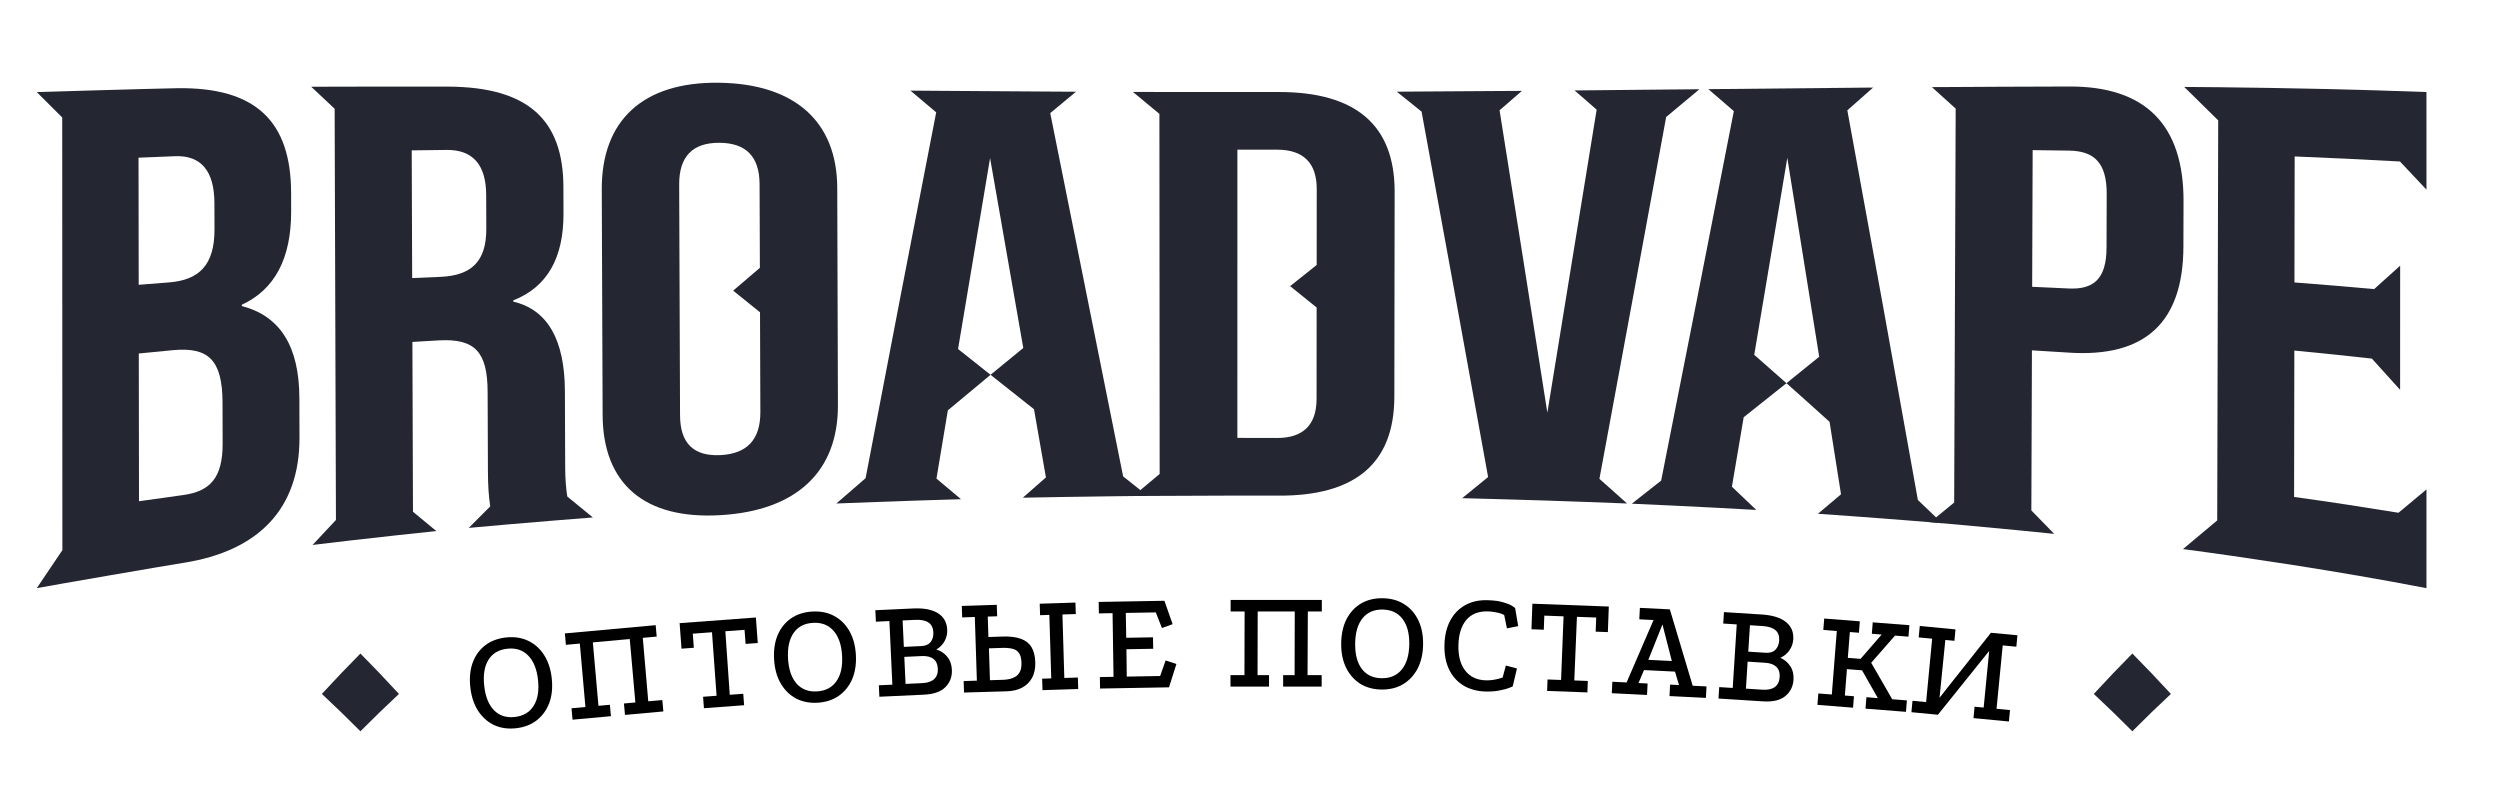 <svg width="272" height="88" viewBox="0 0 272 88" fill="none" xmlns="http://www.w3.org/2000/svg">
<path d="M55.038 69.358C55.939 69.259 56.74 69.376 57.442 69.707C58.154 70.037 58.736 70.553 59.188 71.254C59.639 71.945 59.92 72.795 60.03 73.802C60.14 74.809 60.05 75.704 59.76 76.487C59.468 77.259 59.011 77.889 58.389 78.375C57.775 78.85 57.023 79.136 56.132 79.233C55.252 79.329 54.456 79.213 53.744 78.882C53.042 78.541 52.465 78.024 52.014 77.333C51.562 76.631 51.281 75.777 51.17 74.77C51.06 73.762 51.146 72.873 51.426 72.102C51.717 71.319 52.168 70.691 52.782 70.216C53.406 69.74 54.158 69.454 55.038 69.358ZM55.188 70.581C54.265 70.681 53.585 71.083 53.146 71.785C52.708 72.488 52.553 73.427 52.681 74.605C52.811 75.792 53.166 76.682 53.745 77.273C54.325 77.864 55.076 78.109 55.999 78.009C56.932 77.907 57.617 77.504 58.056 76.802C58.505 76.099 58.664 75.153 58.535 73.965C58.406 72.788 58.047 71.905 57.457 71.315C56.877 70.724 56.121 70.479 55.188 70.581Z" fill="black"/>
<path d="M61.457 68.915L71.336 68.018L71.449 69.26L69.936 69.398L70.53 76.3L72.06 76.162L72.173 77.404L67.998 77.783L67.885 76.54L69.128 76.428L68.517 69.527L64.502 69.891L65.112 76.792L66.355 76.679L66.468 77.922L62.293 78.301L62.18 77.058L63.694 76.921L63.084 70.02L61.57 70.157L61.457 68.915Z" fill="black"/>
<path d="M73.942 67.799L82.239 67.183L82.446 69.959L81.121 70.058L81.007 68.526L78.917 68.681L79.399 75.592L80.867 75.483L80.959 76.728L76.587 77.053L76.495 75.808L77.963 75.699L77.465 68.789L75.375 68.944L75.489 70.476L74.148 70.576L73.942 67.799Z" fill="black"/>
<path d="M88.348 66.538C89.254 66.483 90.048 66.638 90.733 67.003C91.428 67.368 91.984 67.911 92.402 68.634C92.818 69.346 93.057 70.208 93.118 71.22C93.179 72.231 93.045 73.121 92.718 73.889C92.389 74.646 91.902 75.252 91.256 75.708C90.62 76.152 89.855 76.401 88.961 76.455C88.077 76.508 87.288 76.352 86.593 75.988C85.907 75.613 85.356 75.069 84.94 74.356C84.522 73.633 84.283 72.766 84.222 71.755C84.161 70.743 84.29 69.859 84.608 69.103C84.936 68.335 85.417 67.729 86.053 67.285C86.7 66.84 87.465 66.591 88.348 66.538ZM88.438 67.766C87.512 67.822 86.813 68.19 86.341 68.87C85.869 69.551 85.668 70.482 85.739 71.663C85.811 72.856 86.122 73.762 86.672 74.38C87.222 74.999 87.961 75.281 88.887 75.225C89.824 75.169 90.528 74.8 91 74.12C91.483 73.439 91.689 72.503 91.617 71.31C91.546 70.128 91.23 69.228 90.669 68.61C90.119 67.991 89.375 67.71 88.438 67.766Z" fill="black"/>
<path d="M95.675 75.806L95.617 74.559L97.088 74.491L96.766 67.571L95.296 67.639L95.238 66.392L99.346 66.201C100.518 66.147 101.417 66.319 102.044 66.717C102.682 67.114 103.02 67.713 103.057 68.512C103.077 68.949 102.984 69.359 102.778 69.742C102.571 70.125 102.27 70.433 101.875 70.665C102.341 70.803 102.732 71.063 103.049 71.443C103.365 71.813 103.536 72.286 103.563 72.861C103.598 73.618 103.366 74.248 102.866 74.751C102.377 75.255 101.594 75.531 100.518 75.581L95.675 75.806ZM98.525 74.408L100.332 74.325C100.907 74.298 101.338 74.155 101.625 73.896C101.922 73.626 102.059 73.24 102.036 72.74C102.014 72.271 101.854 71.921 101.555 71.689C101.256 71.457 100.834 71.354 100.291 71.379L98.389 71.468L98.525 74.408ZM98.338 70.381L100.256 70.292C100.704 70.271 101.034 70.127 101.245 69.861C101.468 69.584 101.568 69.227 101.548 68.79C101.504 67.831 100.847 67.381 99.579 67.44L98.205 67.504L98.338 70.381Z" fill="black"/>
<path d="M104.885 75.348L104.844 74.101L106.284 74.054L106.06 67.13L104.685 67.174L104.644 65.927L108.45 65.804L108.491 67.051L107.467 67.084L107.539 69.307L109.09 69.257C109.922 69.23 110.592 69.315 111.099 69.512C111.607 69.699 111.985 70.001 112.233 70.42C112.482 70.839 112.617 71.379 112.638 72.04C112.66 72.722 112.54 73.297 112.277 73.765C112.025 74.221 111.663 74.574 111.191 74.824C110.729 75.063 110.178 75.193 109.539 75.214L104.885 75.348ZM107.707 74.008L109.178 73.961C109.402 73.954 109.625 73.925 109.848 73.875C110.081 73.825 110.297 73.738 110.496 73.614C110.694 73.49 110.854 73.309 110.974 73.07C111.094 72.821 111.148 72.494 111.135 72.089C111.119 71.609 111.022 71.254 110.844 71.025C110.677 70.796 110.442 70.649 110.142 70.584C109.84 70.508 109.482 70.477 109.066 70.49L107.595 70.538L107.707 74.008ZM113.425 75.088L113.384 73.841L114.376 73.809L114.169 66.9L113.161 66.933L113.121 65.685L117.007 65.56L117.047 66.807L115.592 66.854L115.799 73.763L117.27 73.715L117.311 74.963L113.425 75.088Z" fill="black"/>
<path d="M119.537 65.49L126.688 65.364L127.581 67.909L126.42 68.33L125.75 66.629L122.486 66.686L122.534 69.39L125.445 69.339L125.467 70.587L122.556 70.638L122.592 73.614L126.224 73.55L126.818 71.859L127.993 72.239L127.19 74.781L119.687 74.913L119.665 73.665L121.152 73.639L121.047 66.712L119.559 66.738L119.537 65.49Z" fill="black"/>
<path d="M133.893 65.276H143.813V66.524H142.293L142.261 73.452H143.797V74.7H139.605V73.452H140.853L140.869 66.524H136.837L136.821 73.452H138.069V74.7H133.877V73.452H135.397L135.413 66.524H133.893V65.276Z" fill="black"/>
<path d="M150.418 65.087C151.325 65.099 152.106 65.312 152.762 65.726C153.429 66.14 153.944 66.722 154.307 67.474C154.671 68.215 154.846 69.092 154.833 70.105C154.82 71.118 154.622 71.996 154.239 72.737C153.856 73.468 153.326 74.038 152.649 74.445C151.982 74.841 151.201 75.034 150.305 75.022C149.42 75.011 148.644 74.798 147.977 74.384C147.321 73.96 146.811 73.377 146.448 72.636C146.084 71.885 145.909 71.002 145.922 69.989C145.935 68.976 146.128 68.103 146.5 67.372C146.883 66.63 147.408 66.061 148.074 65.665C148.752 65.268 149.533 65.076 150.418 65.087ZM150.418 66.319C149.49 66.307 148.766 66.623 148.246 67.267C147.725 67.911 147.457 68.825 147.442 70.009C147.426 71.203 147.67 72.129 148.174 72.787C148.677 73.444 149.393 73.778 150.321 73.79C151.26 73.803 151.989 73.487 152.51 72.843C153.041 72.199 153.314 71.28 153.329 70.085C153.345 68.901 153.095 67.981 152.581 67.323C152.078 66.666 151.357 66.331 150.418 66.319Z" fill="black"/>
<path d="M163.657 66.917C163.573 66.862 163.446 66.805 163.277 66.747C163.108 66.69 162.901 66.642 162.656 66.604C162.423 66.555 162.157 66.527 161.858 66.519C160.856 66.494 160.08 66.805 159.53 67.453C158.991 68.101 158.706 69.011 158.677 70.184C158.647 71.368 158.895 72.297 159.422 72.972C159.949 73.647 160.698 73.996 161.668 74.021C161.935 74.028 162.186 74.013 162.422 73.976C162.657 73.939 162.867 73.897 163.049 73.848C163.243 73.799 163.388 73.755 163.485 73.715L163.838 72.411L165.046 72.73L164.58 74.687C164.58 74.687 164.457 74.737 164.209 74.838C163.971 74.938 163.627 75.031 163.177 75.116C162.737 75.211 162.224 75.251 161.638 75.237C160.71 75.213 159.905 74.995 159.221 74.583C158.549 74.171 158.03 73.593 157.665 72.847C157.3 72.091 157.131 71.191 157.157 70.146C157.183 69.133 157.392 68.258 157.784 67.521C158.176 66.784 158.723 66.221 159.427 65.834C160.13 65.446 160.946 65.269 161.873 65.303C162.577 65.321 163.146 65.4 163.58 65.539C164.014 65.667 164.331 65.798 164.53 65.931C164.74 66.064 164.845 66.136 164.845 66.147L165.179 68.124L163.956 68.365L163.657 66.917Z" fill="black"/>
<path d="M166.724 65.683L175.039 65.991L174.936 68.773L173.609 68.724L173.666 67.189L171.571 67.111L171.283 74.033L172.754 74.088L172.708 75.335L168.327 75.173L168.373 73.926L169.844 73.98L170.116 67.057L168.021 66.98L167.965 68.515L166.622 68.465L166.724 65.683Z" fill="black"/>
<path d="M175.362 75.421L175.423 74.174L176.974 74.251L179.906 67.46L178.356 67.383L178.418 66.137L181.678 66.299L184.165 74.608L185.667 74.683L185.605 75.929L181.642 75.733L181.704 74.486L182.678 74.535L182.239 73.071L178.867 72.904L178.268 74.316L179.259 74.365L179.197 75.611L175.362 75.421ZM179.338 71.79L181.895 71.917L180.875 67.941L179.338 71.79Z" fill="black"/>
<path d="M186.971 76.002L187.05 74.756L188.519 74.849L188.957 67.935L187.488 67.842L187.567 66.597L191.671 66.857C192.842 66.931 193.717 67.2 194.297 67.665C194.888 68.13 195.157 68.761 195.107 69.56C195.079 69.996 194.942 70.394 194.694 70.752C194.447 71.11 194.115 71.383 193.697 71.57C194.144 71.759 194.505 72.06 194.778 72.473C195.051 72.875 195.17 73.363 195.134 73.938C195.086 74.694 194.786 75.295 194.234 75.741C193.692 76.188 192.884 76.377 191.809 76.308L186.971 76.002ZM189.957 74.924L191.761 75.039C192.336 75.075 192.78 74.981 193.094 74.755C193.419 74.519 193.597 74.151 193.629 73.65C193.659 73.182 193.538 72.816 193.266 72.553C192.994 72.29 192.586 72.141 192.043 72.107L190.143 71.986L189.957 74.924ZM190.212 70.901L192.128 71.022C192.575 71.05 192.919 70.944 193.159 70.703C193.41 70.451 193.549 70.108 193.577 69.671C193.637 68.713 193.034 68.194 191.768 68.113L190.394 68.026L190.212 70.901Z" fill="black"/>
<path d="M198.474 67.296L202.35 67.6L202.253 68.844L201.264 68.766L201.043 71.574L202.431 71.683L204.725 69.038L203.656 68.954L203.754 67.71L207.742 68.023L207.644 69.268L206.177 69.152L203.585 72.11L205.873 76.078L207.468 76.203L207.371 77.447L202.968 77.102L203.066 75.857L204.31 75.955L202.59 72.931L200.947 72.802L200.721 75.673L201.71 75.751L201.612 76.995L197.736 76.691L197.834 75.446L199.302 75.562L199.844 68.655L198.377 68.54L198.474 67.296Z" fill="black"/>
<path d="M208.872 68.108L212.759 68.478L212.64 69.721L211.653 69.626L211.021 75.915L216.613 68.846L219.496 69.12L219.378 70.362L217.896 70.221L217.223 77.117L218.689 77.256L218.57 78.499L214.716 78.131L214.834 76.889L215.822 76.983L216.425 70.82L210.845 77.763L207.962 77.488L208.081 76.246L209.562 76.387L210.219 69.49L208.754 69.35L208.872 68.108Z" fill="black"/>
<path d="M78.374 49.516C75.461 49.657 74 48.224 73.989 45.194C73.957 36.819 73.925 28.444 73.895 20.069C73.885 17.042 75.336 15.528 78.251 15.536C81.166 15.543 82.63 17.04 82.642 20.025C82.652 23.064 82.662 26.102 82.674 29.141C81.705 29.965 80.737 30.79 79.768 31.622C80.742 32.413 81.715 33.191 82.69 33.979C82.703 37.598 82.714 41.215 82.727 44.835C82.737 47.821 81.284 49.376 78.374 49.516ZM91.093 20.452C91.074 13.265 86.517 9.109 78.227 9.002C69.939 8.89 65.444 13.114 65.472 20.604C65.502 28.785 65.534 36.966 65.566 45.147C65.594 52.645 70.121 56.546 78.397 56.048C86.673 55.567 91.188 51.294 91.166 44.102C91.142 36.22 91.119 28.336 91.093 20.452Z" fill="#242732"/>
<path d="M19.904 53.865C18.309 54.079 16.716 54.301 15.123 54.533C15.115 49.175 15.108 43.818 15.101 38.461C16.338 38.335 17.575 38.214 18.814 38.098C22.678 37.74 24.201 39.153 24.212 43.816C24.215 45.299 24.218 46.783 24.223 48.268C24.23 51.986 22.863 53.466 19.904 53.865ZM23.329 22.109C23.333 23.059 23.335 24.01 23.336 24.961C23.345 28.833 21.679 30.476 18.347 30.73C17.261 30.813 16.177 30.898 15.091 30.985C15.085 26.376 15.078 21.767 15.072 17.157C16.407 17.1 17.741 17.046 19.078 16.995C21.879 16.893 23.322 18.604 23.329 22.109ZM32.572 43.313C32.555 37.676 30.49 34.388 26.313 33.298C26.315 33.25 26.313 33.202 26.313 33.153C29.876 31.516 31.693 28.13 31.677 22.979C31.676 22.31 31.676 21.642 31.673 20.973C31.651 13.2 27.837 9.476 19.292 9.596C16.459 9.647 4.921 9.985 4 10.02C4.922 10.947 5.846 11.866 6.769 12.781C6.775 28.473 6.782 44.165 6.786 59.858C5.858 61.225 4.93 62.599 4 63.991C5.601 63.684 18.429 61.473 19.917 61.246C28.201 59.955 32.61 55.304 32.584 47.601L32.572 43.313Z" fill="#242732"/>
<path d="M261.114 17.57C262.077 18.582 263.039 19.599 264 20.633C263.999 18.361 263.999 16.091 264 13.821H263.999V10.014C256.476 9.733 248.926 9.572 241.347 9.489C241.347 9.492 238.882 9.469 237.646 9.459C238.878 10.659 240.108 11.873 241.34 13.099C241.304 27.607 241.269 42.115 241.233 56.622C239.991 57.663 238.752 58.713 237.508 59.741C239.308 59.976 241.106 60.23 242.904 60.486C243.734 60.604 248.021 61.243 249.332 61.448C254.228 62.215 259.118 63.052 263.999 63.991V60.062H264C263.999 57.792 263.999 55.521 264 53.25C262.985 54.103 261.972 54.947 260.955 55.788C257.173 55.172 253.388 54.59 249.597 54.069C249.606 48.759 249.614 43.449 249.624 38.14C252.439 38.408 255.251 38.704 258.061 39.016C259.084 40.139 260.108 41.27 261.132 42.416C261.134 37.913 261.136 33.409 261.137 28.905C260.193 29.761 259.251 30.608 258.306 31.455C255.419 31.194 252.53 30.947 249.636 30.73C249.643 26.161 249.653 21.593 249.659 17.023C253.485 17.173 257.303 17.358 261.114 17.57Z" fill="#242732"/>
<path d="M229.191 26.947C229.181 30.331 227.804 31.522 225.063 31.386C223.743 31.322 222.421 31.262 221.1 31.203C221.117 26.247 221.135 21.291 221.153 16.333C222.475 16.349 223.796 16.368 225.115 16.387C227.856 16.425 229.22 17.72 229.209 21.103C229.202 23.05 229.198 24.998 229.191 26.947ZM225.14 9.412C221.028 9.415 212.787 9.463 212.787 9.466C211.92 9.47 211.057 9.472 210.19 9.478C211.053 10.25 211.915 11.033 212.778 11.815C212.724 26.101 212.669 40.387 212.614 54.674C211.746 55.386 210.878 56.106 210.009 56.813C211.373 56.927 212.734 57.055 214.098 57.178C215.872 57.337 217.644 57.504 219.417 57.678C220.778 57.813 222.138 57.943 223.499 58.086C222.67 57.227 221.842 56.38 221.012 55.535C221.033 49.729 221.055 43.924 221.074 38.118C222.397 38.195 223.72 38.277 225.038 38.362C233.345 38.924 237.53 35.133 237.555 26.836C237.559 25.184 237.563 23.532 237.568 21.88C237.586 13.594 233.436 9.38 225.14 9.412Z" fill="#242732"/>
<path d="M138.933 47.651C137.497 47.645 136.062 47.642 134.626 47.642C134.628 37.189 134.626 26.738 134.628 16.287C136.066 16.287 137.506 16.285 138.946 16.285C141.799 16.282 143.262 17.726 143.26 20.55C143.259 23.309 143.256 26.067 143.255 28.826C142.29 29.594 141.329 30.364 140.366 31.133C141.327 31.905 142.289 32.682 143.25 33.457C143.247 36.772 143.246 40.088 143.243 43.404C143.24 46.231 141.78 47.661 138.933 47.651ZM139.102 10.011C134.782 10.017 126.142 10.007 126.142 10.007C125.182 10.004 124.224 10.005 123.263 10.002C124.224 10.801 125.184 11.595 126.144 12.391C126.152 25.449 126.161 38.507 126.17 51.566C125.214 52.365 124.258 53.161 123.303 53.966C124.938 53.95 133.676 53.916 134.843 53.918C136.257 53.919 137.671 53.918 139.085 53.925C147.461 53.973 151.695 50.414 151.705 43.16C151.716 35.73 151.726 28.298 151.737 20.866C151.749 13.617 147.511 9.994 139.102 10.011Z" fill="#242732"/>
<path d="M47.893 30.124C46.877 30.166 45.861 30.21 44.844 30.253C44.827 25.622 44.811 20.992 44.794 16.36C46.065 16.343 47.334 16.328 48.606 16.313C51.427 16.285 52.883 17.915 52.896 21.189C52.902 22.418 52.906 23.647 52.91 24.876C52.923 28.494 51.249 29.985 47.893 30.124ZM55.351 57.048C57.194 56.886 59.038 56.733 60.883 56.586C62.09 56.49 63.296 56.389 64.503 56.299C63.575 55.546 62.647 54.779 61.72 54.021C61.574 53.108 61.497 52.044 61.493 50.818C61.483 48.063 61.471 45.308 61.461 42.553C61.441 36.984 59.589 33.694 55.843 32.817C55.843 32.771 55.843 32.726 55.843 32.681C59.505 31.243 61.328 28.108 61.309 23.205C61.305 22.243 61.303 21.279 61.298 20.317C61.272 13.013 57.429 9.479 48.81 9.425C44.665 9.409 34.705 9.432 33.858 9.437C34.708 10.24 35.558 11.036 36.409 11.832C36.456 26.747 36.502 41.66 36.55 56.574C35.701 57.475 34.854 58.376 34.006 59.291C35.39 59.118 36.775 58.961 38.16 58.799C39.908 58.595 41.658 58.4 43.407 58.212C44.763 58.067 46.118 57.917 47.476 57.78C46.627 57.086 45.781 56.377 44.932 55.679C44.911 49.519 44.889 43.36 44.869 37.201C45.833 37.143 46.799 37.087 47.766 37.033C51.655 36.823 53.039 38.262 53.053 42.628C53.065 45.541 53.075 48.454 53.087 51.367C53.091 52.799 53.172 54.04 53.337 55.093C52.558 55.871 51.78 56.648 51.001 57.436C52.449 57.299 53.901 57.175 55.351 57.048Z" fill="#242732"/>
<path d="M111.285 54.149C112.745 54.119 114.207 54.095 115.669 54.071C117.456 54.041 119.243 54.017 121.03 53.995C122.308 53.98 123.584 53.961 124.861 53.951C123.973 53.242 123.084 52.537 122.196 51.83C119.561 38.691 116.916 25.526 114.266 12.306C115.2 11.532 116.134 10.753 117.07 9.979C115.978 9.975 113.795 9.959 113.795 9.959C109.965 9.938 102.314 9.883 102.314 9.883C101.228 9.874 100.141 9.868 99.055 9.86C99.99 10.653 100.923 11.434 101.858 12.223C99.289 25.392 96.73 38.65 94.177 52.025C93.115 52.939 92.056 53.856 90.994 54.781C92.458 54.719 93.919 54.669 95.382 54.614C96.905 54.558 98.429 54.504 99.953 54.456C101.487 54.406 103.022 54.355 104.558 54.313C103.667 53.568 102.778 52.818 101.887 52.072C102.299 49.592 102.713 47.122 103.125 44.646C104.673 43.354 106.22 42.058 107.77 40.779C106.592 39.846 105.415 38.907 104.237 37.971C105.396 31.029 106.557 24.103 107.721 17.199C108.925 24.105 110.13 30.987 111.333 37.86C110.146 38.833 108.957 39.799 107.77 40.779C109.346 42.03 110.922 43.277 112.499 44.523C112.932 46.996 113.364 49.472 113.796 51.942C112.959 52.678 112.122 53.409 111.285 54.149Z" fill="#242732"/>
<path d="M197.791 55.898C199.236 55.994 200.682 56.102 202.128 56.207C203.893 56.334 205.657 56.469 207.42 56.611C208.715 56.714 210.009 56.812 211.305 56.924C210.424 56.075 209.544 55.237 208.665 54.399C206.108 40.054 203.552 25.935 200.99 12.004C201.924 11.178 202.86 10.361 203.794 9.527C202.712 9.536 186.951 9.687 185.868 9.699C186.794 10.489 187.718 11.296 188.641 12.092C186.004 25.628 183.367 39.016 180.734 52.288C179.669 53.126 178.605 53.969 177.539 54.803C178.973 54.864 180.406 54.934 181.839 55.001C183.38 55.074 184.921 55.15 186.461 55.23C188.002 55.312 189.544 55.39 191.083 55.481C190.2 54.632 189.317 53.794 188.432 52.955C188.86 50.439 189.286 47.921 189.714 45.394C191.266 44.163 192.817 42.934 194.367 41.692C193.199 40.655 192.03 39.626 190.861 38.604C192.059 31.496 193.259 24.357 194.459 17.176C195.618 24.345 196.774 31.56 197.929 38.814C196.742 39.773 195.555 40.74 194.367 41.692C195.931 43.078 197.494 44.484 199.057 45.898C199.472 48.518 199.887 51.147 200.302 53.778C199.465 54.483 198.628 55.196 197.791 55.898Z" fill="#242732"/>
<path d="M177.029 54.781C176.025 53.881 175.022 52.989 174.017 52.098C176.433 39.075 178.856 25.961 181.279 12.729C182.487 11.723 183.693 10.724 184.9 9.709C183.876 9.72 181.829 9.736 181.829 9.736C179.241 9.762 174.059 9.813 174.059 9.813C173.144 9.82 172.23 9.83 171.315 9.839C172.114 10.532 172.915 11.235 173.716 11.93C171.925 22.976 170.138 33.967 168.352 44.901C166.625 33.88 164.89 22.918 163.153 11.997C163.964 11.293 164.774 10.594 165.587 9.887C164.666 9.895 162.821 9.903 162.821 9.903C159.971 9.925 157.119 9.943 154.266 9.959C154.266 9.959 152.736 9.97 151.97 9.975C152.869 10.696 153.769 11.424 154.668 12.147C157.088 25.337 159.5 38.579 161.906 51.901C160.964 52.668 160.023 53.436 159.081 54.202C160.503 54.234 161.924 54.276 163.346 54.316C166.414 54.399 169.479 54.498 172.544 54.61C174.039 54.666 175.534 54.718 177.029 54.781Z" fill="#242732"/>
<path d="M39.213 79.564C37.813 78.154 36.415 76.799 35.019 75.5C36.415 73.979 37.813 72.514 39.213 71.104C40.612 72.514 42.012 73.979 43.407 75.5C42.012 76.799 40.612 78.154 39.213 79.564Z" fill="#242732"/>
<path d="M232 79.564C230.6 78.154 229.201 76.799 227.806 75.5C229.201 73.979 230.6 72.514 232 71.104C233.399 72.514 234.799 73.979 236.194 75.5C234.799 76.799 233.399 78.154 232 79.564Z" fill="#242732"/>
</svg>
